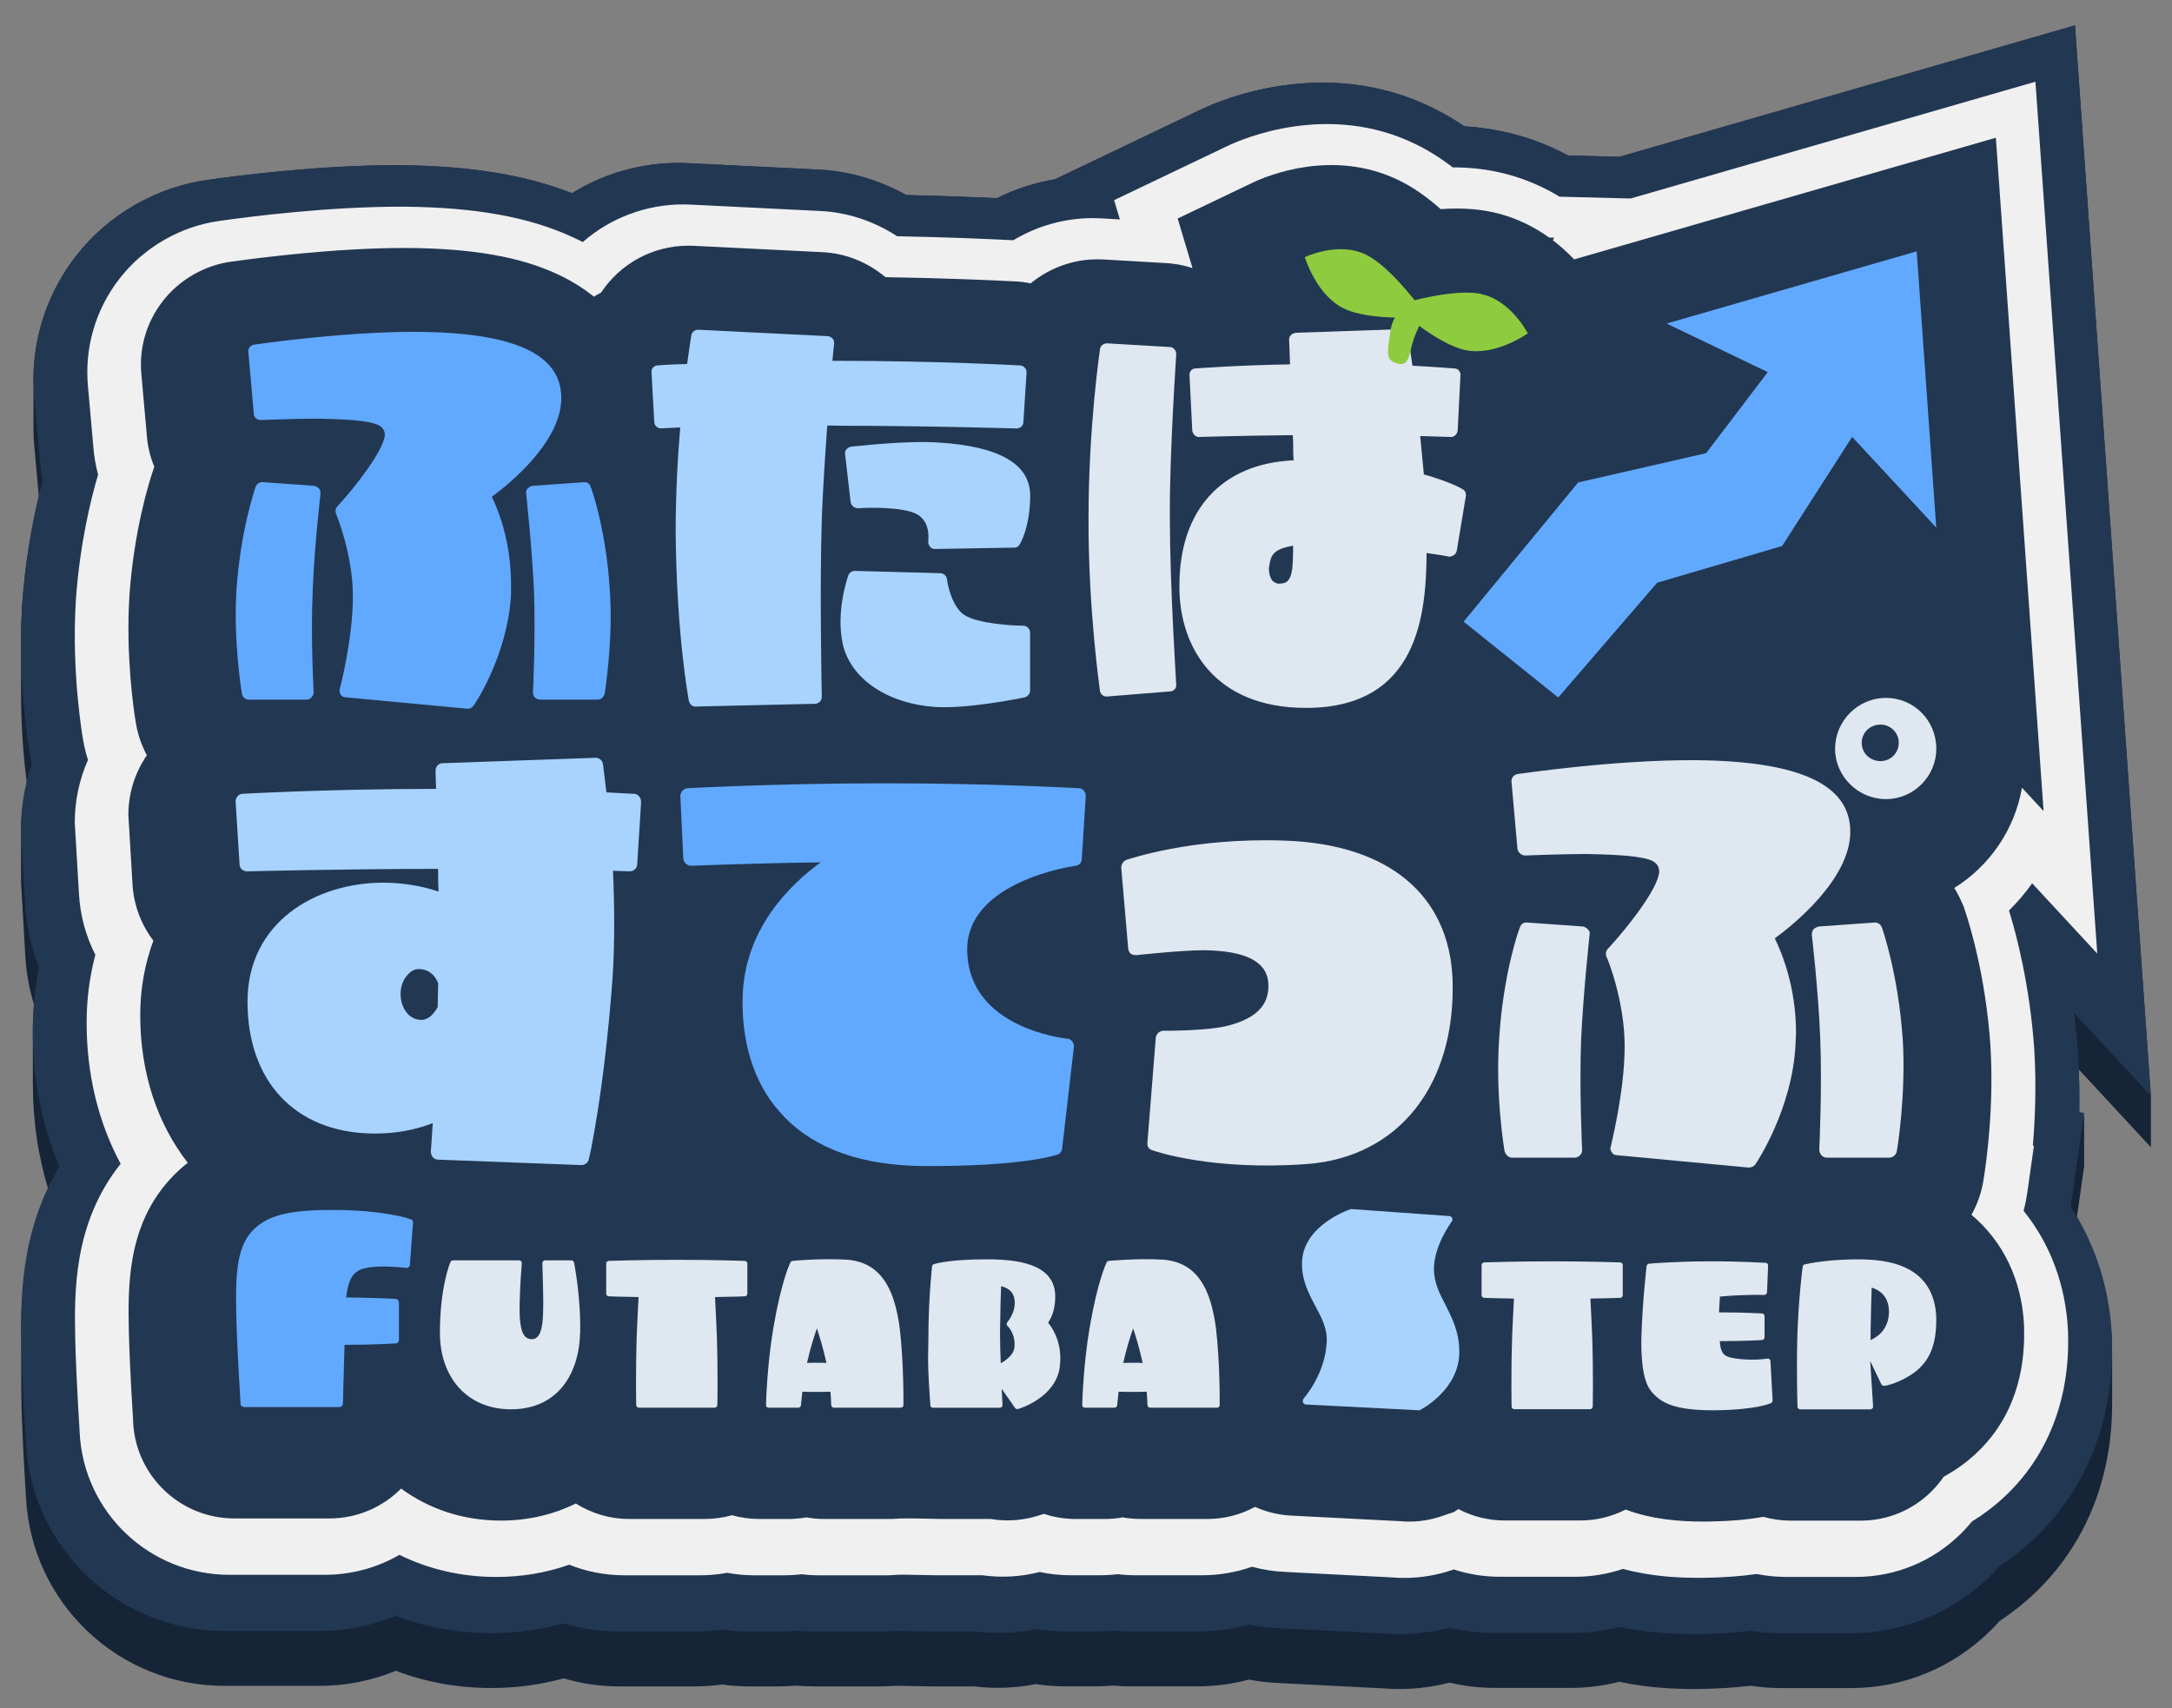 <?xml version="1.0" encoding="UTF-8"?>
<svg id="a" data-name="レイヤー 1" xmlns="http://www.w3.org/2000/svg" width="445" height="350" viewBox="0 0 445 350">
  <rect x="0" y="0" width="445" height="350" fill="#808080" stroke="none"/>
  <defs>
    <style>
      .b {
        fill: #f0f0f0;
      }

      .c {
        fill: #162438;
      }

      .d {
        fill: #61a9ff;
      }

      .e {
        fill: #223752;
      }

      .f {
        fill: #a8d3ff;
      }

      .g {
        fill: #8ecb3f;
      }

      .h {
        fill: #dfe7f0;
      }
    </style>
  </defs>
  <path class="c" d="m440.67,224.52h0s-15.55-219.31-15.55-219.31l-93.33,26.93-10.51-.27c-4.32-2.32-8.91-3.99-13.69-4.98-2.47-.51-4.98-.84-7.58-1-2.16-1.47-4.34-2.74-6.61-3.85-21.9-10.69-43.24-1.56-47.3.38l-29.97,14.33c-4.11.68-8.1,1.98-11.85,3.86-4.18-.19-10.69-.46-18.61-.64-5.67-3.17-11.97-4.97-18.33-5.23l-26.35-1.3-1.98-.05c-7.76,0-15.31,2.17-21.82,6.21-9.56-3.77-20.88-5.61-35.27-5.74h-1c-15.42,0-31.8,2.08-38.04,2.96-10.73,1.41-20.7,7.12-27.33,15.67-5.7,7.34-8.71,16.24-8.69,25.36v9.95c0,1.31.07,2.62.2,3.94l.89,9.98c-1.33,5.53-2.79,13.26-3.41,22.34v.14c-.16,2.46-.23,4.89-.23,7.24,0,.01,0,.03,0,.04,0,.02,0,.03,0,.05,0,.02,0,.03,0,.05,0,.02,0,.03,0,.05,0,.02,0,.03,0,.05,0,.02,0,.03,0,.05,0,.02,0,.03,0,.05,0,.02,0,.03,0,.05,0,.02,0,.03,0,.05,0,.02,0,.03,0,.05,0,.02,0,.03,0,.05,0,.02,0,.03,0,.05,0,.02,0,.03,0,.05,0,.02,0,.03,0,.05,0,.02,0,.03,0,.05,0,.02,0,.03,0,.05,0,.02,0,.03,0,.05,0,.02,0,.03,0,.05,0,.02,0,.03,0,.05,0,.02,0,.03,0,.05,0,.02,0,.03,0,.05,0,.02,0,.03,0,.05,0,.02,0,.03,0,.05,0,.02,0,.03,0,.05,0,.02,0,.03,0,.05,0,.02,0,.03,0,.05,0,.02,0,.03,0,.05,0,.02,0,.03,0,.05,0,.02,0,.03,0,.05,0,.02,0,.03,0,.05,0,.02,0,.03,0,.05,0,.02,0,.03,0,.05,0,.02,0,.03,0,.05,0,.02,0,.03,0,.05,0,.02,0,.03,0,.05,0,.02,0,.03,0,.05,0,.02,0,.03,0,.05,0,.02,0,.03,0,.05,0,.02,0,.03,0,.05,0,.02,0,.03,0,.05,0,.02,0,.03,0,.05,0,.02,0,.03,0,.05,0,.02,0,.03,0,.05,0,.02,0,.03,0,.05,0,.02,0,.03,0,.05,0,.02,0,.03,0,.05,0,.02,0,.03,0,.05,0,.02,0,.03,0,.05,0,.02,0,.03,0,.05,0,.02,0,.03,0,.05,0,.02,0,.03,0,.05,0,.02,0,.03,0,.05,0,.02,0,.03,0,.05,0,.02,0,.03,0,.05,0,.02,0,.03,0,.05,0,.02,0,.03,0,.05,0,.02,0,.03,0,.05,0,.02,0,.03,0,.05,0,.02,0,.03,0,.05,0,.02,0,.03,0,.05,0,.02,0,.03,0,.05,0,.02,0,.03,0,.05,0,.02,0,.03,0,.05,0,.02,0,.03,0,.05,0,.02,0,.03,0,.05,0,.02,0,.03,0,.05,0,.02,0,.03,0,.05,0,.02,0,.03,0,.05,0,.02,0,.03,0,.05,0,.02,0,.03,0,.05,0,.02,0,.03,0,.05,0,.02,0,.03,0,.05,0,.02,0,.03,0,.05,0,.02,0,.03,0,.05,0,.02,0,.03,0,.05,0,.02,0,.03,0,.05,0,.02,0,.03,0,.05,0,.02,0,.03,0,.05,0,.02,0,.03,0,.05,0,.02,0,.03,0,.05,0,.02,0,.03,0,.05,0,.02,0,.03,0,.05,0,.02,0,.03,0,.05,0,.02,0,.03,0,.05,0,.02,0,.03,0,.05,0,.02,0,.03,0,.05,0,.02,0,.03,0,.05,0,.02,0,.03,0,.05,0,.02,0,.03,0,.05,0,.02,0,.03,0,.05,0,.02,0,.03,0,.05,0,.02,0,.03,0,.05,0,.02,0,.03,0,.05,0,.02,0,.03,0,.05,0,.02,0,.03,0,.05,0,.02,0,.03,0,.05,0,.02,0,.03,0,.05,0,.02,0,.03,0,.05,0,.02,0,.03,0,.05,0,.02,0,.03,0,.05,0,.02,0,.03,0,.05,0,.02,0,.03,0,.05,0,.02,0,.03,0,.05,0,.02,0,.03,0,.05,0,.02,0,.03,0,.05,0,.02,0,.03,0,.05,0,.02,0,.03,0,.05,0,.02,0,.03,0,.05,0,.02,0,.03,0,.05,0,.02,0,.03,0,.05,0,.02,0,.03,0,.05,0,.02,0,.03,0,.05,0,.02,0,.03,0,.05,0,.02,0,.03,0,.05,0,.02,0,.03,0,.05,0,.02,0,.03,0,.05,0,.02,0,.03,0,.05,0,.02,0,.03,0,.05,0,.02,0,.03,0,.05,0,.02,0,.03,0,.05,0,.02,0,.03,0,.05,0,.02,0,.03,0,.05,0,.02,0,.03,0,.05,0,.02,0,.03,0,.05,0,.02,0,.03,0,.05,0,.02,0,.03,0,.05,0,.02,0,.03,0,.05,0,.02,0,.03,0,.05,0,.02,0,.03,0,.05,0,.02,0,.03,0,.05,0,.02,0,.03,0,.05,0,.02,0,.03,0,.05,0,.02,0,.03,0,.05,0,.02,0,.03,0,.05,0,.02,0,.03,0,.05,0,.02,0,.03,0,.05,0,.02,0,.03,0,.05,0,.02,0,.03,0,.05,0,.02,0,.03,0,.05,0,.02,0,.03,0,.05,0,.02,0,.03,0,.05,0,.02,0,.03,0,.05,0,.02,0,.03,0,.05,0,.02,0,.03,0,.05,0,.02,0,.03,0,.05,0,.02,0,.03,0,.05,0,.02,0,.03,0,.05,0,.02,0,.03,0,.05,0,.02,0,.03,0,.05,0,.02,0,.03,0,.05,0,.02,0,.03,0,.05,0,.02,0,.03,0,.05,0,.02,0,.03,0,.05,0,.02,0,.03,0,.05,0,.02,0,.03,0,.05,0,.02,0,.03,0,.05,0,.02,0,.03,0,.05,0,.02,0,.03,0,.05,0,.02,0,.03,0,.05,0,.02,0,.03,0,.05,0,.02,0,.03,0,.05,0,.02,0,.03,0,.05,0,.02,0,.03,0,.05,0,.02,0,.03,0,.05,0,.02,0,.03,0,.05,0,.02,0,.03,0,.05,0,.02,0,.03,0,.05,0,.02,0,.03,0,.05,0,.02,0,.03,0,.05,0,.02,0,.03,0,.05,0,.02,0,.03,0,.05,0,.02,0,.03,0,.05,0,.02,0,.03,0,.05,0,.02,0,.03,0,.05,0,.02,0,.03,0,.05,0,.02,0,.03,0,.05,0,.02,0,.03,0,.05,0,.02,0,.03,0,.05,0,.02,0,.03,0,.05,0,.02,0,.03,0,.05,0,.02,0,.03,0,.05,0,.02,0,.03,0,.05,0,.02,0,.03,0,.05,0,.02,0,.03,0,.05,0,.02,0,.03,0,.05,0,.02,0,.03,0,.05,0,.02,0,.03,0,.05,0,.02,0,.03,0,.05,0,.02,0,.03,0,.05,0,.02,0,.03,0,.05,0,.02,0,.03,0,.05,0,.02,0,.03,0,.05,0,.02,0,.03,0,.05,0,.02,0,.03,0,.05,0,.02,0,.03,0,.05,0,.02,0,.03,0,.05,0,.02,0,.03,0,.05,0,.02,0,.03,0,.05,0,.02,0,.03,0,.05,0,.02,0,.03,0,.05,0,.02,0,.03,0,.05,0,.02,0,.03,0,.05,0,.02,0,.03,0,.05,0,.02,0,.03,0,.05,0,.01,0,.03,0,.04-.02,7.7.64,14.53,1.18,18.79-.78,3.22-1.18,6.54-1.18,9.92h0s0,.04,0,.05h0s0,.04,0,.05h0s0,.04,0,.05h0s0,.04,0,.05h0s0,.04,0,.05h0s0,.04,0,.05h0s0,.04,0,.05h0s0,.04,0,.05h0s0,.04,0,.05h0s0,.04,0,.05h0s0,.04,0,.05h0s0,.04,0,.05h0s0,.04,0,.05h0s0,.04,0,.05h0s0,.04,0,.05h0s0,.04,0,.05h0s0,.04,0,.05h0s0,.04,0,.05h0s0,.04,0,.05h0s0,.04,0,.05h0s0,.04,0,.05h0s0,.04,0,.05h0s0,.04,0,.05h0s0,.04,0,.05h0s0,.04,0,.05h0s0,.04,0,.05h0s0,.04,0,.05h0s0,.04,0,.05h0s0,.04,0,.05h0s0,.04,0,.05h0s0,.04,0,.05h0s0,.04,0,.05h0s0,.04,0,.05h0s0,.04,0,.05h0s0,.04,0,.05h0s0,.04,0,.05h0s0,.04,0,.05h0s0,.04,0,.05h0s0,.04,0,.05h0s0,.04,0,.05h0s0,.04,0,.05h0s0,.04,0,.05h0s0,.04,0,.05h0s0,.04,0,.05h0s0,.04,0,.05h0s0,.04,0,.05h0s0,.04,0,.05h0s0,.04,0,.05h0s0,.04,0,.05h0s0,.04,0,.05h0s0,.04,0,.05h0s0,.04,0,.05h0s0,.04,0,.05h0s0,.04,0,.05h0s0,.04,0,.05h0s0,.04,0,.05h0s0,.04,0,.05h0s0,.04,0,.05h0s0,.04,0,.05h0s0,.04,0,.05h0s0,.04,0,.05h0s0,.04,0,.05h0s0,.04,0,.05h0s0,.04,0,.05h0s0,.04,0,.05h0s0,.04,0,.05h0s0,.04,0,.05h0s0,.04,0,.05h0s0,.04,0,.05h0s0,.04,0,.05h0s0,.04,0,.05h0s0,.04,0,.05h0s0,.04,0,.05h0s0,.04,0,.05h0s0,.04,0,.05h0s0,.04,0,.05h0s0,.04,0,.05h0s0,.04,0,.05h0s0,.04,0,.05h0s0,.04,0,.05h0s0,.04,0,.05h0s0,.04,0,.05h0s0,.04,0,.05h0s0,.04,0,.05h0s0,.04,0,.05h0s0,.04,0,.05h0s0,.04,0,.05h0s0,.04,0,.05h0s0,.04,0,.05h0s0,.04,0,.05h0s0,.04,0,.05h0s0,.04,0,.05h0s0,.04,0,.05h0s0,.04,0,.05h0s0,.04,0,.05h0s0,.04,0,.05h0s0,.04,0,.05h0s0,.04,0,.05h0s0,.04,0,.05h0s0,.04,0,.05h0s0,.04,0,.05h0s0,.04,0,.05h0s0,.04,0,.05h0s0,.04,0,.05h0s0,.04,0,.05h0s0,.04,0,.05h0s0,.04,0,.05h0s0,.04,0,.05h0s0,.04,0,.05h0s0,.04,0,.05h0s0,.04,0,.05h0s0,.04,0,.05h0s0,.04,0,.05h0s0,.04,0,.05h0s0,.04,0,.05h0s0,.04,0,.05h0s0,.04,0,.05h0s0,.04,0,.05h0s0,.04,0,.05h0s0,.04,0,.05h0s0,.04,0,.05h0s0,.04,0,.05h0s0,.04,0,.05h0s0,.04,0,.05h0s0,.04,0,.05h0s0,.04,0,.05h0s0,.04,0,.05h0s0,.04,0,.05h0s0,.04,0,.05h0s0,.04,0,.05h0s0,.04,0,.05h0s0,.04,0,.05h0s0,.04,0,.05h0s0,.04,0,.05h0s0,.04,0,.05h0s0,.04,0,.05h0s0,.04,0,.05h0s0,.04,0,.05h0s0,.04,0,.05h0s0,.04,0,.05h0s0,.04,0,.05h0s0,.04,0,.05h0s0,.04,0,.05h0s0,.04,0,.05h0s0,.04,0,.05h0s0,.04,0,.05h0s0,.04,0,.05h0s0,.04,0,.05h0s0,.04,0,.05h0s0,.04,0,.05h0s0,.04,0,.05h0s0,.04,0,.05h0s0,.04,0,.05h0s0,.04,0,.05h0s0,.04,0,.05h0s0,.04,0,.05h0s0,.04,0,.05h0s0,.04,0,.05h0s0,.04,0,.05h0s0,.04,0,.05h0s0,.04,0,.05h0s0,.04,0,.05h0s0,.04,0,.05h0s0,.04,0,.05h0s0,.04,0,.05h0s0,.04,0,.05h0s0,.04,0,.05h0s0,.04,0,.05h0s0,.04,0,.05h0s0,.04,0,.05h0s0,.04,0,.05h0s0,.04,0,.05h0s0,.04,0,.05h0s0,.04,0,.05h0s0,.04,0,.05h0s0,.04,0,.05h0s0,.04,0,.05h0s0,.04,0,.05h0s0,.04,0,.05h0s0,.04,0,.05h0s0,.04,0,.05h0s0,.04,0,.05h0s0,.04,0,.05h0s0,.04,0,.05h0s0,.04,0,.05h0s0,.04,0,.05h0s0,.04,0,.05h0s0,.04,0,.05h0s0,.04,0,.05h0s0,.04,0,.05h0s0,.04,0,.05h0s0,.04,0,.05h0s0,.04,0,.05h0s0,.04,0,.05h0s0,.04,0,.05h0s0,.04,0,.05h0s0,.04,0,.05h0s0,.04,0,.05h0s0,.04,0,.05h0s0,.04,0,.05h0s0,.04,0,.05h0s0,.04,0,.05h0s0,.04,0,.05h0s0,.04,0,.05h0s0,.04,0,.05h0s0,.04,0,.05l.86,14.91c.18,3.53.79,6.97,1.83,10.29-.17,1.91-.27,3.84-.27,5.77,0,0,0,.02,0,.03,0,0,0,.02,0,.02,0,0,0,.02,0,.03,0,0,0,.02,0,.02,0,0,0,.02,0,.03,0,0,0,.02,0,.02,0,0,0,.02,0,.03,0,0,0,.02,0,.02,0,0,0,.02,0,.03,0,0,0,.02,0,.02,0,0,0,.02,0,.03,0,0,0,.02,0,.02,0,0,0,.02,0,.03,0,0,0,.02,0,.02,0,0,0,.02,0,.03,0,0,0,.02,0,.02,0,0,0,.02,0,.03,0,0,0,.02,0,.02,0,0,0,.02,0,.03,0,0,0,.02,0,.02,0,0,0,.02,0,.03,0,0,0,.02,0,.02,0,0,0,.02,0,.03,0,0,0,.02,0,.02,0,0,0,.02,0,.03,0,0,0,.02,0,.02,0,0,0,.02,0,.03,0,0,0,.02,0,.02,0,0,0,.02,0,.03,0,0,0,.02,0,.02,0,0,0,.02,0,.03,0,0,0,.02,0,.02,0,0,0,.02,0,.03,0,0,0,.02,0,.02,0,0,0,.02,0,.03,0,0,0,.02,0,.02,0,0,0,.02,0,.03,0,0,0,.02,0,.02,0,0,0,.02,0,.03,0,0,0,.02,0,.02,0,0,0,.02,0,.03,0,0,0,.02,0,.02,0,0,0,.02,0,.03,0,0,0,.02,0,.02,0,0,0,.02,0,.03,0,0,0,.02,0,.02,0,0,0,.02,0,.03,0,0,0,.02,0,.02,0,0,0,.02,0,.03,0,0,0,.02,0,.02,0,0,0,.02,0,.03,0,0,0,.02,0,.02,0,0,0,.02,0,.03,0,0,0,.02,0,.02,0,0,0,.02,0,.03,0,0,0,.02,0,.02,0,0,0,.02,0,.03,0,0,0,.02,0,.02,0,0,0,.02,0,.03,0,0,0,.02,0,.02,0,0,0,.02,0,.03,0,0,0,.02,0,.02,0,0,0,.02,0,.03,0,0,0,.02,0,.02,0,0,0,.02,0,.03,0,0,0,.02,0,.02,0,0,0,.02,0,.03,0,0,0,.02,0,.02,0,0,0,.02,0,.03,0,0,0,.02,0,.02,0,0,0,.02,0,.03,0,0,0,.02,0,.02,0,0,0,.02,0,.03,0,0,0,.02,0,.02,0,0,0,.02,0,.03,0,0,0,.02,0,.02,0,0,0,.02,0,.03,0,0,0,.02,0,.02,0,0,0,.02,0,.03,0,0,0,.02,0,.02,0,0,0,.02,0,.03,0,0,0,.02,0,.02,0,0,0,.02,0,.03,0,0,0,.02,0,.02,0,0,0,.02,0,.03,0,0,0,.02,0,.02,0,0,0,.02,0,.03,0,0,0,.02,0,.02,0,0,0,.02,0,.03,0,0,0,.02,0,.02,0,0,0,.02,0,.03,0,0,0,.02,0,.02,0,0,0,.02,0,.03,0,0,0,.02,0,.02,0,0,0,.02,0,.03,0,0,0,.02,0,.02,0,0,0,.02,0,.03,0,0,0,.02,0,.02,0,0,0,.02,0,.03,0,0,0,.02,0,.02,0,0,0,.02,0,.03,0,0,0,.02,0,.02,0,0,0,.02,0,.03,0,0,0,.02,0,.02,0,0,0,.02,0,.03,0,0,0,.02,0,.02,0,0,0,.02,0,.03,0,0,0,.02,0,.02,0,0,0,.02,0,.03,0,0,0,.02,0,.02,0,0,0,.02,0,.03,0,0,0,.02,0,.02,0,0,0,.02,0,.03,0,0,0,.02,0,.02,0,0,0,.02,0,.03,0,0,0,.02,0,.02,0,0,0,.02,0,.03,0,0,0,.02,0,.02,0,0,0,.02,0,.03,0,0,0,.02,0,.02,0,0,0,.02,0,.03,0,0,0,.02,0,.02,0,0,0,.02,0,.03,0,0,0,.02,0,.02,0,0,0,.02,0,.03,0,0,0,.02,0,.02,0,0,0,.02,0,.03,0,0,0,.02,0,.02,0,0,0,.02,0,.03,0,0,0,.02,0,.02,0,0,0,.02,0,.03,0,0,0,.02,0,.02,0,0,0,.02,0,.03,0,0,0,.02,0,.02,0,0,0,.02,0,.03,0,0,0,.02,0,.02,0,0,0,.02,0,.03,0,0,0,.02,0,.02,0,0,0,.02,0,.03,0,0,0,.02,0,.02,0,0,0,.02,0,.03,0,0,0,.02,0,.02,0,0,0,.02,0,.03,0,0,0,.02,0,.02,0,0,0,.02,0,.03,0,0,0,.02,0,.02,0,0,0,.02,0,.03,0,0,0,.02,0,.02,0,0,0,.02,0,.03,0,0,0,.02,0,.02,0,0,0,.02,0,.03,0,0,0,.02,0,.02,0,0,0,.02,0,.03,0,0,0,.02,0,.02,0,0,0,.02,0,.03,0,0,0,.02,0,.02,0,0,0,.02,0,.03,0,0,0,.02,0,.02,0,0,0,.02,0,.03,0,0,0,.02,0,.02,0,0,0,.02,0,.03,0,0,0,.02,0,.02,0,0,0,.02,0,.03,0,0,0,.02,0,.02,0,0,0,.02,0,.03,0,0,0,.02,0,.02,0,0,0,.02,0,.03,0,0,0,.02,0,.02,0,0,0,.02,0,.03,0,0,0,.02,0,.02,0,0,0,.02,0,.03,0,0,0,.02,0,.02,0,0,0,.02,0,.03,0,0,0,.02,0,.02,0,0,0,.02,0,.03,0,0,0,.02,0,.02,0,0,0,.02,0,.03,0,0,0,.02,0,.02,0,0,0,.02,0,.03,0,0,0,.02,0,.02,0,0,0,.02,0,.03,0,0,0,.02,0,.02,0,0,0,.02,0,.03,0,0,0,.02,0,.02,0,0,0,.02,0,.03,0,0,0,.02,0,.02,0,0,0,.02,0,.03,0,0,0,.02,0,.02,0,0,0,.02,0,.03,0,0,0,.02,0,.02,0,0,0,.02,0,.03,0,0,0,.02,0,.02,0,0,0,.02,0,.03,0,0,0,.02,0,.02,0,0,0,.02,0,.03,0,0,0,.02,0,.02,0,0,0,.02,0,.03,0,0,0,.02,0,.02,0,0,0,.02,0,.03,0,0,0,.02,0,.02,0,0,0,.02,0,.03,0,0,0,.02,0,.02,0,0,0,.02,0,.03,0,0,0,.02,0,.02,0,0,0,.02,0,.03,0,0,0,.02,0,.02,0,0,0,.02,0,.03,0,0,0,.02,0,.02,0,0,0,.02,0,.03,0,0,0,.02,0,.02,0,0,0,.02,0,.03,0,0,0,.02,0,.02,0,0,0,.02,0,.03,0,0,0,.02,0,.02,0,0,0,.02,0,.03,0,0,0,.02,0,.02,0,0,0,.02,0,.03,0,0,0,.02,0,.02,0,0,0,.02,0,.03,0,0,0,.02,0,.02,0,0,0,.02,0,.03,0,0,0,.02,0,.02,0,0,0,.02,0,.03,0,0,0,.02,0,.02,0,0,0,.02,0,.03,0,0,0,.02,0,.02,0,0,0,.02,0,.03,0,0,0,.02,0,.02,0,0,0,.02,0,.03,0,0,0,.02,0,.02,0,0,0,.02,0,.03,0,0,0,.02,0,.02,0,0,0,.02,0,.03,0,0,0,.02,0,.02,0,0,0,.02,0,.03,0,0,0,.02,0,.02,0,0,0,.02,0,.03,0,0,0,.02,0,.02,0,0,0,.02,0,.03,0,0,0,.02,0,.02,0,0,0,.02,0,.03,0,0,0,.02,0,.02,0,0,0,.02,0,.03,0,0,0,.02,0,.02,0,0,0,.02,0,.03,0,0,0,.02,0,.02,0,0,0,.02,0,.03,0,0,0,.02,0,.02,0,0,0,.02,0,.03,0,0,0,.02,0,.02,0,0,0,.02,0,.03,0,0,0,.02,0,.02,0,0,0,.02,0,.03,0,0,0,.02,0,.02,0,0,0,.02,0,.03,0,0,0,.02,0,.02,0,0,0,.02,0,.03,0,0,0,.02,0,.02,0,0,0,.02,0,.03,0,0,0,.02,0,.02,0,0,0,.02,0,.03,0,0,0,.02,0,.02,0,0,0,.02,0,.03,0,0,0,.02,0,.02,0,0,0,.02,0,.03,0,0,0,.02,0,.02,0,0,0,.02,0,.03,0,0,0,.02,0,.02,0,0,0,.02,0,.03,0,0,0,.02,0,.02,0,0,0,.02,0,.03,0,0,0,.02,0,.02,0,0,0,.02,0,.03,0,0,0,.02,0,.02,0,0,0,.02,0,.03,0,0,0,.02,0,.02,0,0,0,.02,0,.03,0,0,0,.02,0,.02,0,0,0,.02,0,.03,0,0,0,.02,0,.02,0,0,0,.02,0,.03,0,0,0,.02,0,.02,0,0,0,.02,0,.03,0,0,0,.02,0,.02,0,0,0,.02,0,.03,0,0,0,.02,0,.02,0,0,0,.02,0,.03,0,0,0,.02,0,.02,0,0,0,.02,0,.03,0,0,0,.02,0,.02,0,0,0,.02,0,.03,0,0,0,.02,0,.02,0,0,0,.02,0,.03,0,0,0,.02,0,.02,0,0,0,.02,0,.03,0,0,0,.02,0,.02,0,0,0,.02,0,.03,0,0,0,.02,0,.02,0,0,0,.02,0,.03,0,0,0,.02,0,.02,0,0,0,.02,0,.03,0,0,0,.02,0,.02,0,0,0,.02,0,.03,0,0,0,.02,0,.02,0,0,0,.02,0,.03,0,0,0,.02,0,.02,0,0,0,.02,0,.03,0,0,0,.02,0,.02,0,0,0,.02,0,.03,0,0,0,.02,0,.02,0,0,0,.02,0,.03,0,0,0,.02,0,.02,0,0,0,.02,0,.03,0,0,0,.02,0,.02,0,0,0,.02,0,.03,0,0,0,.02,0,.02,0,0,0,.02,0,.03,0,0,0,.02,0,.02,0,0,0,.02,0,.03,0,0,0,.02,0,.02,0,0,0,.02,0,.03,0,0,0,.02,0,.02,0,0,0,.02,0,.03,0,0,0,.02,0,.02,0,0,0,.02,0,.03,0,0,0,.02,0,.02,0,0,0,.02,0,.03,0,0,0,.02,0,.02,0,0,0,.02,0,.03,0,0,0,.02,0,.02,0,0,0,.02,0,.03,0,0,0,.02,0,.02,0,0,0,.02,0,.03,0,0,0,.02,0,.02,0,0,0,.02,0,.03,0,0,0,.02,0,.02,0,0,0,.02,0,.03,0,0,0,.02,0,.02,0,0,0,.02,0,.03,0,0,0,.02,0,.02,0,0,0,.02,0,.03,0,0,0,.02,0,.02,0,0,0,.02,0,.03,0,0,0,.02,0,.02,0,0,0,.02,0,.03,0,0,0,.02,0,.02,0,0,0,.02,0,.03,0,0,0,.02,0,.02,0,0,0,.02,0,.03,0,0,0,.02,0,.02,0,0,0,.02,0,.03,0,0,0,.02,0,.02,0,0,0,.02,0,.03,0,0,0,.02,0,.02,0,0,0,.02,0,.03,0,0,0,.02,0,.02,0,0,0,.02,0,.03,0,0,0,.02,0,.02,0,0,0,.02,0,.03,0,0,0,.02,0,.02,0,0,0,.02,0,.03,0,0,0,.02,0,.02,0,0,0,.02,0,.03,0,0,0,.02,0,.02,0,0,0,.02,0,.03,0,0,0,.02,0,.02,0,0,0,.02,0,.03,0,0,0,.02,0,.02,0,0,0,.02,0,.03,0,0,0,.02,0,.02,0,0,0,.02,0,.03,0,0,0,.02,0,.02,0,0,0,.02,0,.03,0,0,0,.02,0,.02,0,0,0,.02,0,.03,0,0,0,.02,0,.02,0,0,0,.02,0,.03,0,0,0,.02,0,.02,0,0,0,.02,0,.03,0,0,0,.02,0,.02,0,0,0,.02,0,.03,0,0,0,.02,0,.02,0,0,0,.02,0,.03,0,0,0,.02,0,.02,0,0,0,.02,0,.03,0,0,0,.02,0,.02,0,0,0,.02,0,.03,0,0,0,.02,0,.02,0,0,0,.02,0,.03,0,0,0,.02,0,.02,0,0,0,.02,0,.03,0,0,0,.02,0,.02,0,0,0,.02,0,.03,0,0,0,.02,0,.02,0,0,0,.02,0,.03,0,0,0,.02,0,.02,0,0,0,.02,0,.03,0,0,0,.02,0,.02,0,0,0,.02,0,.03,0,0,0,.02,0,.02,0,0,0,.02,0,.03,0,0,0,.02,0,.02,0,0,0,.02,0,.03,0,0,0,.02,0,.02,0,0,0,.02,0,.03,0,0,0,.02,0,.02,0,0,0,.02,0,.03,0,0,0,.02,0,.02,0,0,0,.02,0,.03,0,0,0,.02,0,.02,0,0,0,.02,0,.03,0,0,0,.02,0,.02,0,7.75,1.11,15.11,3.28,22.02-5.16,10.66-5.71,21.46-5.66,29.47,0,.02,0,.03,0,.05,0,.02,0,.03,0,.05,0,.02,0,.03,0,.05s0,.03,0,.05c0,.02,0,.03,0,.05,0,.02,0,.03,0,.05s0,.03,0,.05c0,.02,0,.03,0,.05s0,.03,0,.05c0,.02,0,.03,0,.05,0,.02,0,.03,0,.05s0,.03,0,.05c0,.02,0,.03,0,.05,0,.02,0,.03,0,.05s0,.03,0,.05c0,.02,0,.03,0,.05,0,.02,0,.03,0,.05s0,.03,0,.05c0,.02,0,.03,0,.05,0,.02,0,.03,0,.05s0,.03,0,.05c0,.02,0,.03,0,.05,0,.02,0,.03,0,.05s0,.03,0,.05c0,.02,0,.03,0,.05,0,.02,0,.03,0,.05s0,.03,0,.05c0,.02,0,.03,0,.05,0,.02,0,.03,0,.05s0,.03,0,.05c0,.02,0,.03,0,.05,0,.02,0,.03,0,.05s0,.03,0,.05c0,.02,0,.03,0,.05,0,.02,0,.03,0,.05s0,.03,0,.05c0,.02,0,.03,0,.05,0,.02,0,.03,0,.05s0,.03,0,.05c0,.02,0,.03,0,.05,0,.02,0,.03,0,.05s0,.03,0,.05c0,.02,0,.03,0,.05,0,.02,0,.03,0,.05s0,.03,0,.05c0,.02,0,.03,0,.05,0,.02,0,.03,0,.05s0,.03,0,.05c0,.02,0,.03,0,.05,0,.02,0,.03,0,.05s0,.03,0,.05c0,.02,0,.03,0,.05,0,.02,0,.03,0,.05s0,.03,0,.05c0,.02,0,.03,0,.05,0,.02,0,.03,0,.05s0,.03,0,.05c0,.02,0,.03,0,.05,0,.02,0,.03,0,.05s0,.03,0,.05c0,.02,0,.03,0,.05s0,.03,0,.05c0,.02,0,.03,0,.05,0,.02,0,.03,0,.05s0,.03,0,.05c0,.02,0,.03,0,.05,0,.02,0,.03,0,.05s0,.03,0,.05c0,.02,0,.03,0,.05,0,.02,0,.03,0,.05s0,.03,0,.05c0,.02,0,.03,0,.05,0,.02,0,.03,0,.05s0,.03,0,.05c0,.02,0,.03,0,.05,0,.02,0,.03,0,.05s0,.03,0,.05c0,.02,0,.03,0,.05,0,.02,0,.03,0,.05s0,.03,0,.05c0,.02,0,.03,0,.05,0,.02,0,.03,0,.05s0,.03,0,.05c0,.02,0,.03,0,.05,0,.02,0,.03,0,.05s0,.03,0,.05c0,.02,0,.03,0,.05,0,.02,0,.03,0,.05s0,.03,0,.05c0,.02,0,.03,0,.05,0,.02,0,.03,0,.05s0,.03,0,.05c0,.02,0,.03,0,.05,0,.02,0,.03,0,.05s0,.03,0,.05c0,.02,0,.03,0,.05,0,.02,0,.03,0,.05s0,.03,0,.05c0,.02,0,.03,0,.05,0,.02,0,.03,0,.05s0,.03,0,.05c0,.02,0,.03,0,.05,0,.02,0,.03,0,.05s0,.03,0,.05c0,.02,0,.03,0,.05,0,.02,0,.03,0,.05s0,.03,0,.05c0,.02,0,.03,0,.05,0,.02,0,.03,0,.05s0,.03,0,.05c0,.02,0,.03,0,.05s0,.03,0,.05c0,.02,0,.03,0,.05,0,.02,0,.03,0,.05s0,.03,0,.05c0,.02,0,.03,0,.05,0,.02,0,.03,0,.05s0,.03,0,.05c0,.02,0,.03,0,.05,0,.02,0,.03,0,.05s0,.03,0,.05c0,.02,0,.03,0,.05,0,.02,0,.03,0,.05s0,.03,0,.05c0,.02,0,.03,0,.05,0,.02,0,.03,0,.05s0,.03,0,.05c0,.02,0,.03,0,.05,0,.02,0,.03,0,.05s0,.03,0,.05c0,.02,0,.03,0,.05,0,.02,0,.03,0,.05s0,.03,0,.05c0,.02,0,.03,0,.05,0,.02,0,.03,0,.05s0,.03,0,.05c0,.02,0,.03,0,.05,0,.02,0,.03,0,.05s0,.03,0,.05c0,.02,0,.03,0,.05,0,.02,0,.03,0,.05s0,.03,0,.05c0,.02,0,.03,0,.05,0,.02,0,.03,0,.05s0,.03,0,.05c0,.02,0,.03,0,.05,0,.02,0,.03,0,.05s0,.03,0,.05c0,.02,0,.03,0,.05,0,.02,0,.03,0,.05s0,.03,0,.05c0,.02,0,.03,0,.05,0,.02,0,.03,0,.05s0,.03,0,.05c0,.02,0,.03,0,.05,0,.02,0,.03,0,.05s0,.03,0,.05c0,.02,0,.03,0,.05,0,.02,0,.03,0,.05s0,.03,0,.05c0,.02,0,.03,0,.05,0,.02,0,.03,0,.05s0,.03,0,.05c0,.02,0,.03,0,.05s0,.03,0,.05c0,.02,0,.03,0,.05,0,.02,0,.03,0,.05s0,.03,0,.05c0,.02,0,.03,0,.05,0,.02,0,.03,0,.05s0,.03,0,.05c0,.02,0,.03,0,.05,0,.02,0,.03,0,.05s0,.03,0,.05c0,.02,0,.03,0,.05,0,.02,0,.03,0,.05s0,.03,0,.05c0,.02,0,.03,0,.05,0,.02,0,.03,0,.05s0,.03,0,.05c0,.02,0,.03,0,.05,0,.02,0,.03,0,.05s0,.03,0,.05c0,.02,0,.03,0,.05,0,.02,0,.03,0,.05s0,.03,0,.05c0,.02,0,.03,0,.05,0,.02,0,.03,0,.05s0,.03,0,.05c0,.02,0,.03,0,.05,0,.02,0,.03,0,.05s0,.03,0,.05c0,.02,0,.03,0,.05,0,.02,0,.03,0,.05s0,.03,0,.05c0,.02,0,.03,0,.05,0,.02,0,.03,0,.05s0,.03,0,.05c0,.02,0,.03,0,.05,0,.02,0,.03,0,.05s0,.03,0,.05c0,.02,0,.03,0,.05,0,.02,0,.03,0,.05s0,.03,0,.05c0,.02,0,.03,0,.05,0,1.31.03,2.54.05,3.69v.26c.09,3.46.32,9.57.92,19.04v.11c1.13,21.63,18.98,38.57,40.69,38.57h19.5c5.37,0,10.66-1.06,15.57-3.09,6.17,2.34,12.74,3.53,19.58,3.53,5.09,0,10.06-.67,14.81-1.98,3.71,1.1,7.54,1.65,11.43,1.65h15.52c1.85,0,3.72-.13,5.56-.38,1.84.26,3.69.38,5.52.38h6.05c1.21,0,2.44-.06,3.66-.16,1.21.11,2.43.16,3.64.16h13.71c.95,0,1.82-.05,2.53-.1h.19c.74-.04,3.31.02,4.29.04,1.17.03,2.25.05,3.07.06,1.91,0,6.67,0,8.97,0,4.22.51,8.45.35,12.62-.47,2.01.31,4.05.46,6.07.46h6.05c1.21,0,2.44-.06,3.66-.16,1.21.11,2.43.16,3.64.16h13.71c3.57,0,7.1-.47,10.54-1.39,1.97.38,3.96.62,5.92.7l21.69,1.11c1.07.09,2.15.13,3.21.13,3.48,0,6.92-.45,10.25-1.32,3.05.72,6.16,1.09,9.29,1.09h15.52c3.36,0,6.71-.42,9.98-1.26,6.08,1.31,11.53,1.48,15.33,1.48h1.02c3.83-.06,7.31-.27,10.58-.67,2.05.32,4.12.48,6.18.48h14.38c10.73,0,20.86-4.17,28.59-11.8l.15-.15c.58-.58,1.14-1.18,1.68-1.79.25-.16.5-.33.75-.5,14.39-9.85,22.31-25.47,22.31-44v-.03s0-.01,0-.02v-.03s0-.01,0-.02v-.03s0-.01,0-.02v-.03s0-.01,0-.02v-.03s0-.01,0-.02v-.03s0-.01,0-.02v-.03s0-.01,0-.02v-.03s0-.01,0-.02v-.03s0-.01,0-.02v-.03s0-.01,0-.02v-.03s0-.01,0-.02v-.03s0-.01,0-.02v-.03s0-.01,0-.02v-.03s0-.01,0-.02v-.03s0-.01,0-.02v-.03s0-.01,0-.02v-.03s0-.01,0-.02v-.03s0-.01,0-.02v-.03s0-.01,0-.02v-.03s0-.01,0-.02v-.03s0-.01,0-.02v-.03s0-.01,0-.02v-.03s0-.01,0-.02v-.03s0-.01,0-.02v-.03s0-.01,0-.02v-.03s0-.01,0-.02v-.03s0-.01,0-.02v-.03s0-.01,0-.02v-.03s0-.01,0-.02v-.03s0-.01,0-.02v-.03s0-.01,0-.02v-.03s0-.01,0-.02v-.03s0-.01,0-.02v-.03s0-.01,0-.02v-.03s0-.01,0-.02v-.03s0-.01,0-.02v-.03s0-.01,0-.02v-.03s0-.01,0-.02v-.03s0-.01,0-.02v-.03s0-.01,0-.02v-.03s0-.01,0-.02v-.03s0-.01,0-.02v-.03s0-.01,0-.02v-.03s0-.01,0-.02v-.03s0-.01,0-.02v-.03s0-.01,0-.02v-.03s0-.01,0-.02v-.03s0-.01,0-.02v-.03s0-.01,0-.02v-.03s0-.01,0-.02v-.03s0-.01,0-.02v-.03s0-.01,0-.02v-.03s0-.01,0-.02v-.03s0-.01,0-.02v-.03s0-.01,0-.02v-.03s0-.01,0-.02v-.03s0-.01,0-.02v-.03s0-.01,0-.02v-.03s0-.01,0-.02v-.03s0-.01,0-.02v-.03s0-.01,0-.02v-.03s0-.01,0-.02v-.03s0-.01,0-.02v-.03s0-.01,0-.02v-.03s0-.01,0-.02v-.03s0-.01,0-.02v-.03s0-.01,0-.02v-.03s0-.01,0-.02v-.03s0-.01,0-.02v-.03s0-.01,0-.02v-.03s0-.01,0-.02v-.03s0-.01,0-.02v-.03s0-.01,0-.02v-.03s0-.01,0-.02v-.03s0-.01,0-.02v-.03s0-.01,0-.02v-.03s0-.01,0-.02v-.03s0-.01,0-.02v-.03s0-.01,0-.02v-.03s0-.01,0-.02v-.03s0-.01,0-.02v-.03s0-.01,0-.02v-.03s0-.01,0-.02v-.03s0-.01,0-.02v-.03s0-.01,0-.02v-.03s0-.01,0-.02v-.03s0-.01,0-.02v-.03s0-.01,0-.02v-.03s0-.01,0-.02v-.03s0-.01,0-.02v-.03s0-.01,0-.02v-.03s0-.01,0-.02v-.03s0-.01,0-.02v-.03s0-.01,0-.02v-.03s0-.01,0-.02v-.03s0-.01,0-.02v-.03s0-.01,0-.02v-.03s0-.01,0-.02v-.03s0-.01,0-.02v-.03s0-.01,0-.02v-.03s0-.01,0-.02v-.03s0-.01,0-.02v-.03s0-.01,0-.02v-.03s0-.01,0-.02v-.03s0-.01,0-.02v-.03s0-.01,0-.02v-.03s0-.01,0-.02v-.03s0-.01,0-.02v-.03s0-.01,0-.02v-.03s0-.01,0-.02v-.03s0-.01,0-.02v-.03s0-.01,0-.02v-.03s0-.01,0-.02v-.03s0-.01,0-.02v-.03s0-.01,0-.02v-.03s0-.01,0-.02v-.03s0-.01,0-.02v-.03s0-.01,0-.02v-.03s0-.01,0-.02v-.03s0-.01,0-.02v-.03s0-.01,0-.02v-.03s0-.01,0-.02v-.03s0-.01,0-.02v-.03s0-.01,0-.02v-.03s0-.01,0-.02v-.03s0-.01,0-.02v-.03s0-.01,0-.02v-.03s0-.01,0-.02v-.03s0-.01,0-.02v-.03s0-.01,0-.02v-.03s0-.01,0-.02v-.03s0-.01,0-.02v-.03s0-.01,0-.02v-.03s0-.01,0-.02v-.03s0-.01,0-.02v-.03s0-.01,0-.02v-.03s0-.01,0-.02v-.03s0-.01,0-.02v-.03s0-.01,0-.02v-.03s0-.01,0-.02v-.03s0-.01,0-.02v-.03s0-.01,0-.02v-.03s0-.01,0-.02v-.03s0-.01,0-.02v-.03s0-.01,0-.02v-.03s0-.01,0-.02v-.03s0-.01,0-.02v-.03s0-.01,0-.02v-.03s0-.01,0-.02v-.03s0-.01,0-.02v-.03s0-.01,0-.02v-.03s0-.01,0-.02v-.03s0-.01,0-.02v-.03s0-.01,0-.02v-.03s0-.01,0-.02v-.03s0-.01,0-.02v-.03s0-.01,0-.02v-.03s0-.01,0-.02v-.03s0-.01,0-.02v-.03s0-.01,0-.02v-.03s0-.01,0-.02v-.03s0-.01,0-.02v-.03s0-.01,0-.02v-.03s0-.01,0-.02v-.03s0-.01,0-.02v-.03s0-.01,0-.02v-.03s0-.01,0-.02v-.03s0-.01,0-.02v-.03s0-.01,0-.02v-.03s0-.01,0-.02v-.03s0-.01,0-.02v-.03s0-.01,0-.02v-.03s0-.01,0-.02v-.03s0-.01,0-.02v-.03s0-.01,0-.02v-.03s0-.01,0-.02v-.03s0-.01,0-.02v-.03s0-.01,0-.02v-.03s0-.01,0-.02v-.03s0-.01,0-.02v-.03s0-.01,0-.02v-.03s0-.01,0-.02v-.03s0-.01,0-.02v-.03s0-.01,0-.02v-.03s0-.01,0-.02v-.03s0-.01,0-.02v-.03s0-.01,0-.02v-.03s0-.01,0-.02v-.03s0-.01,0-.02v-.03s0-.01,0-.02v-.03s0-.01,0-.02v-.03s0-.01,0-.02v-.03s0-.01,0-.02v-.03s0-.01,0-.02v-.03s0-.01,0-.02v-.03s0-.01,0-.02v-.03s0-.01,0-.02v-.03s0-.01,0-.02v-.03s0-.01,0-.02v-.03s0-.01,0-.02v-.03s0-.01,0-.02v-.03s0-.01,0-.02v-.03s0-.01,0-.02v-.03s0-.01,0-.02v-.03s0-.01,0-.02v-.03s0-.01,0-.02l-.03-2-.02-.71c-.44-8.91-2.95-17.25-7.27-24.5l1.59-11.13h0s0-.05,0-.05h0s0-.05,0-.05h0s0-.05,0-.05h0s0-.05,0-.05h0s0-.05,0-.05h0s0-.05,0-.05h0s0-.05,0-.05h0s0-.05,0-.05h0s0-.05,0-.05h0s0-.05,0-.05h0s0-.05,0-.05h0s0-.05,0-.05h0s0-.05,0-.05h0s0-.05,0-.05h0s0-.05,0-.05h0s0-.05,0-.05h0s0-.05,0-.05h0s0-.05,0-.05h0s0-.05,0-.05h0s0-.05,0-.05h0s0-.05,0-.05h0s0-.05,0-.05h0s0-.05,0-.05h0s0-.05,0-.05h0s0-.05,0-.05h0s0-.05,0-.05h0s0-.05,0-.05h0s0-.05,0-.05h0s0-.05,0-.05h0s0-.05,0-.05h0s0-.05,0-.05h0s0-.05,0-.05h0s0-.05,0-.05h0s0-.05,0-.05h0s0-.05,0-.05h0s0-.05,0-.05h0s0-.05,0-.05h0s0-.05,0-.05h0s0-.05,0-.05h0s0-.05,0-.05h0s0-.05,0-.05h0s0-.05,0-.05h0s0-.05,0-.05h0s0-.05,0-.05h0s0-.05,0-.05h0s0-.05,0-.05h0s0-.05,0-.05h0s0-.05,0-.05h0s0-.05,0-.05h0s0-.05,0-.05h0s0-.05,0-.05h0s0-.05,0-.05h0s0-.05,0-.05h0s0-.05,0-.05h0s0-.05,0-.05h0s0-.05,0-.05h0s0-.05,0-.05h0s0-.05,0-.05h0s0-.05,0-.05h0s0-.05,0-.05h0s0-.05,0-.05h0s0-.05,0-.05h0s0-.05,0-.05h0s0-.05,0-.05h0s0-.05,0-.05h0s0-.05,0-.05h0s0-.05,0-.05h0s0-.05,0-.05h0s0-.05,0-.05h0s0-.05,0-.05h0s0-.05,0-.05h0s0-.05,0-.05h0s0-.05,0-.05h0s0-.05,0-.05h0s0-.05,0-.05h0s0-.05,0-.05h0s0-.05,0-.05h0s0-.05,0-.05h0s0-.05,0-.05h0s0-.05,0-.05h0s0-.05,0-.05h0s0-.05,0-.05h0s0-.05,0-.05h0s0-.05,0-.05h0s0-.05,0-.05h0s0-.05,0-.05h0s0-.05,0-.05h0s0-.05,0-.05h0s0-.05,0-.05h0s0-.05,0-.05h0s0-.05,0-.05h0s0-.05,0-.05h0s0-.05,0-.05h0s0-.05,0-.05h0s0-.05,0-.05h0s0-.05,0-.05h0s0-.05,0-.05h0s0-.05,0-.05h0s0-.05,0-.05h0s0-.05,0-.05h0s0-.05,0-.05h0s0-.05,0-.05h0s0-.05,0-.05h0s0-.05,0-.05h0s0-.05,0-.05h0s0-.05,0-.05h0s0-.05,0-.05h0s0-.05,0-.05h0s0-.05,0-.05h0s0-.05,0-.05h0s0-.05,0-.05h0s0-.05,0-.05h0s0-.05,0-.05h0s0-.05,0-.05h0s0-.05,0-.05h0s0-.05,0-.05h0s0-.05,0-.05h0s0-.05,0-.05h0s0-.05,0-.05h0s0-.05,0-.05h0s0-.05,0-.05h0s0-.05,0-.05h0s0-.05,0-.05h0s0-.05,0-.05h0s0-.05,0-.05h0s0-.05,0-.05h0s0-.05,0-.05h0s0-.05,0-.05h0s0-.05,0-.05h0s0-.05,0-.05h0s0-.05,0-.05h0s0-.05,0-.05h0s0-.05,0-.05h0s0-.05,0-.05h0s0-.05,0-.05h0s0-.05,0-.05h0s0-.05,0-.05h0s0-.05,0-.05h0s0-.05,0-.05h0s0-.05,0-.05h0s0-.05,0-.05h0s0-.05,0-.05h0s0-.05,0-.05h0s0-.05,0-.05h0s0-.05,0-.05h0s0-.05,0-.05h0s0-.05,0-.05h0s0-.05,0-.05h0s0-.05,0-.05h0s0-.05,0-.05h0s0-.05,0-.05h0s0-.05,0-.05h0s0-.05,0-.05h0s0-.05,0-.05h0s0-.05,0-.05h0s0-.05,0-.05h0s0-.05,0-.05h0s0-.05,0-.05h0s0-.05,0-.05h0s0-.05,0-.05h0s0-.05,0-.05h0s0-.05,0-.05h0s0-.05,0-.05h0s0-.05,0-.05h0s0-.05,0-.05h0s0-.05,0-.05h0s0-.05,0-.05h0s0-.05,0-.05h0s0-.05,0-.05h0s0-.05,0-.05h0s0-.05,0-.05h0s0-.05,0-.05h0s0-.05,0-.05h0s0-.05,0-.05h0s0-.05,0-.05h0s0-.05,0-.05h0s0-.05,0-.05h0s0-.05,0-.05h0s0-.05,0-.05h0s0-.05,0-.05h0s0-.05,0-.05h0s0-.05,0-.05h0s0-.05,0-.05h0s0-.05,0-.05h0s0-.05,0-.05h0s0-.05,0-.05h0s0-.05,0-.05h0s0-.05,0-.05h0s0-.05,0-.05h0s0-.05,0-.05h0s0-.05,0-.05h0s0-.05,0-.05h0s0-.05,0-.05h0s0-.05,0-.05h0s0-.05,0-.05h0s0-.05,0-.05h0s0-.05,0-.05h0s0-.05,0-.05h0s0-.05,0-.05h0s0-.05,0-.05h0s0-.05,0-.05h0s0-.05,0-.05h0s0-.05,0-.05h0s0-.05,0-.05h0s0-.05,0-.05h0s0-.05,0-.05l-.98-.16s0-.02,0-.03c0-.02,0-.03,0-.05s0-.03,0-.05,0-.03,0-.05,0-.03,0-.05,0-.03,0-.05,0-.03,0-.05,0-.03,0-.05,0-.03,0-.05,0-.03,0-.05,0-.03,0-.05,0-.03,0-.05,0-.03,0-.05,0-.03,0-.05,0-.03,0-.05,0-.03,0-.05,0-.03,0-.05,0-.03,0-.05,0-.03,0-.05,0-.03,0-.05,0-.03,0-.05,0-.03,0-.05,0-.03,0-.05,0-.03,0-.05,0-.03,0-.05,0-.03,0-.05,0-.03,0-.05,0-.03,0-.05,0-.03,0-.05,0-.03,0-.05,0-.03,0-.05,0-.03,0-.05,0-.03,0-.05,0-.03,0-.05,0-.03,0-.05,0-.03,0-.05,0-.03,0-.05,0-.03,0-.05,0-.03,0-.05,0-.03,0-.05,0-.03,0-.05,0-.03,0-.05,0-.03,0-.05,0-.03,0-.05,0-.03,0-.05,0-.03,0-.05,0-.03,0-.05,0-.03,0-.05,0-.03,0-.05,0-.03,0-.05,0-.03,0-.05,0-.03,0-.05,0-.03,0-.05,0-.03,0-.05,0-.03,0-.05,0-.03,0-.05,0-.03,0-.05,0-.03,0-.05,0-.03,0-.05,0-.03,0-.05,0-.03,0-.05,0-.03,0-.05c0-2.13-.03-4.23-.12-6.3l14.78,15.95v-.05s0,0,0,0v-.05s0,0,0,0v-.05s0,0,0,0v-.05s0,0,0,0v-.05s0,0,0,0v-.05s0,0,0,0v-.05s0,0,0,0v-.05s0,0,0,0v-.05s0,0,0,0v-.05s0,0,0,0v-.05s0,0,0,0v-.05s0,0,0,0v-.05s0,0,0,0v-.05s0,0,0,0v-.05s0,0,0,0v-.05s0,0,0,0v-.05s0,0,0,0v-.05s0,0,0,0v-.05s0,0,0,0v-.05s0,0,0,0v-.05s0,0,0,0v-.05s0,0,0,0v-.05s0,0,0,0v-.05s0,0,0,0v-.05s0,0,0,0v-.05s0,0,0,0v-.05s0,0,0,0v-.05s0,0,0,0v-.05s0,0,0,0v-.05s0,0,0,0v-.05s0,0,0,0v-.05s0,0,0,0v-.05s0,0,0,0v-.05s0,0,0,0v-.05s0,0,0,0v-.05s0,0,0,0v-.05s0,0,0,0v-.05s0,0,0,0v-.05s0,0,0,0v-.05s0,0,0,0v-.05s0,0,0,0v-.05s0,0,0,0v-.05s0,0,0,0v-.05s0,0,0,0v-.05s0,0,0,0v-.05s0,0,0,0v-.05s0,0,0,0v-.05s0,0,0,0v-.05s0,0,0,0v-.05s0,0,0,0v-.05s0,0,0,0v-.05s0,0,0,0v-.05s0,0,0,0v-.05s0,0,0,0v-.05s0,0,0,0v-.05s0,0,0,0v-.05s0,0,0,0v-.05s0,0,0,0v-.05s0,0,0,0v-.05s0,0,0,0v-.05s0,0,0,0v-.05s0,0,0,0v-.05s0,0,0,0v-.05s0,0,0,0v-.05s0,0,0,0v-.05s0,0,0,0v-.05s0,0,0,0v-.05s0,0,0,0v-.05s0,0,0,0v-.05s0,0,0,0v-.05s0,0,0,0v-.05s0,0,0,0v-.05s0,0,0,0v-.05s0,0,0,0v-.05s0,0,0,0v-.05s0,0,0,0v-.05s0,0,0,0v-.05s0,0,0,0v-.05s0,0,0,0v-.05s0,0,0,0v-.05s0,0,0,0v-.05s0,0,0,0v-.05s0,0,0,0v-.05s0,0,0,0v-.05s0,0,0,0v-.05s0,0,0,0v-.05s0,0,0,0v-.05s0,0,0,0v-.05s0,0,0,0v-.05s0,0,0,0v-.05s0,0,0,0v-.05s0,0,0,0v-.05s0,0,0,0v-.05s0,0,0,0v-.05s0,0,0,0v-.05s0,0,0,0v-.05s0,0,0,0v-.05s0,0,0,0v-.05s0,0,0,0v-.05s0,0,0,0v-.05s0,0,0,0v-.05s0,0,0,0v-.05s0,0,0,0v-.05s0,0,0,0v-.05s0,0,0,0v-.05s0,0,0,0v-.05s0,0,0,0v-.05s0,0,0,0v-.05s0,0,0,0v-.05s0,0,0,0v-.05s0,0,0,0v-.05s0,0,0,0v-.05s0,0,0,0v-.05s0,0,0,0v-.05s0,0,0,0v-.05s0,0,0,0v-.05s0,0,0,0v-.05s0,0,0,0v-.05s0,0,0,0v-.05s0,0,0,0v-.05s0,0,0,0v-.05s0,0,0,0v-.05s0,0,0,0v-.05s0,0,0,0v-.05s0,0,0,0v-.05s0,0,0,0v-.05s0,0,0,0v-.05s0,0,0,0v-.05s0,0,0,0v-.05s0,0,0,0v-.05s0,0,0,0v-.05s0,0,0,0v-.05s0,0,0,0v-.05s0,0,0,0v-.05s0,0,0,0v-.05s0,0,0,0v-.05s0,0,0,0v-.05s0,0,0,0v-.05s0,0,0,0v-.05s0,0,0,0v-.05s0,0,0,0v-.05s0,0,0,0v-.05s0,0,0,0v-.05s0,0,0,0v-.05s0,0,0,0v-.05s0,0,0,0v-.05s0,0,0,0v-.05s0,0,0,0v-.05s0,0,0,0v-.05s0,0,0,0v-.05s0,0,0,0v-.05s0,0,0,0v-.05s0,0,0,0v-.05s0,0,0,0v-.05s0,0,0,0v-.05s0,0,0,0v-.05s0,0,0,0v-.05s0,0,0,0v-.05s0,0,0,0v-.05s0,0,0,0v-.05s0,0,0,0v-.05s0,0,0,0v-.05s0,0,0,0v-.05s0,0,0,0v-.05s0,0,0,0v-.05s0,0,0,0v-.05s0,0,0,0v-.05s0,0,0,0v-.05s0,0,0,0v-.05s0,0,0,0v-.05s0,0,0,0v-.05s0,0,0,0v-.05s0,0,0,0v-.05s0,0,0,0v-.05s0,0,0,0v-.05s0,0,0,0v-.05s0,0,0,0v-.05s0,0,0,0v-.05s0,0,0,0v-.05s0,0,0,0v-.05s0,0,0,0v-.05s0,0,0,0v-.05s0,0,0,0v-.05s0,0,0,0v-.05s0,0,0,0v-.05s0,0,0,0v-.05s0,0,0,0v-.05s0,0,0,0v-.05s0,0,0,0v-.05s0,0,0,0v-.05s0,0,0,0v-.05s0,0,0,0v-.05s0,0,0,0v-.05s0,0,0,0v-.05s0,0,0,0v-.05s0,0,0,0v-.05s0,0,0,0v-.05s0,0,0,0v-.05s0,0,0,0v-.05s0,0,0,0v-.05s0,0,0,0v-.05s0,0,0,0v-.05s0,0,0,0v-.05s0,0,0,0v-.05s0,0,0,0v-.05Z"/>
  <path class="e" d="m432.68,273.64c-.48-9.69-3.38-18.72-8.43-26.39.14-.88.29-1.96.46-3.23l2.29-16-1.03-.17c.1-4.02.03-7.95-.2-11.76v-.2c-.21-2.92-.5-5.72-.84-8.36l15.74,16.98-15.55-219.32-93.33,26.93-10.51-.27c-4.32-2.32-8.91-3.99-13.69-4.98-2.47-.51-4.98-.84-7.58-1-2.16-1.47-4.34-2.74-6.61-3.85-21.9-10.69-43.24-1.56-47.3.38l-29.97,14.33c-4.11.68-8.1,1.98-11.85,3.86-4.18-.19-10.69-.46-18.61-.64-5.67-3.17-11.97-4.97-18.33-5.23l-26.35-1.3-1.98-.05c-7.76,0-15.31,2.17-21.82,6.21-9.56-3.77-20.88-5.61-35.27-5.74h-1c-15.42,0-31.8,2.08-38.04,2.96-10.73,1.41-20.7,7.12-27.33,15.67-6.5,8.38-9.52,18.8-8.49,29.25l1.05,11.86c.12,1.64.34,3.28.65,4.9-1.49,5.51-3.48,14.56-4.23,25.56v.14c-.97,15.68,1.52,30.01,1.61,30.56.11.62.23,1.24.36,1.86-1.47,4.31-2.21,8.83-2.21,13.48l.86,14.91c.23,4.56,1.18,8.98,2.85,13.17-.85,4.21-1.28,8.53-1.28,12.9,0,10.02,1.83,19.4,5.45,27.97-8.24,13.63-7.96,28.09-7.78,37.15v.26c.09,3.46.32,9.57.92,19.04v.11c1.13,21.63,18.98,38.57,40.69,38.57h19.5c5.37,0,10.66-1.06,15.57-3.09,6.17,2.34,12.74,3.53,19.58,3.53,5.09,0,10.06-.67,14.81-1.98,3.71,1.1,7.54,1.65,11.43,1.65h15.52c1.85,0,3.72-.13,5.56-.38,1.84.26,3.69.38,5.52.38h6.05c1.21,0,2.44-.06,3.66-.16,1.21.11,2.43.16,3.64.16h13.71c.95,0,1.82-.05,2.53-.1h.19c.74-.04,3.31.02,4.29.04,1.17.03,2.25.05,3.07.06,1.91,0,6.67,0,8.97,0,4.22.51,8.45.35,12.62-.47,2.01.31,4.05.46,6.07.46h6.05c1.21,0,2.44-.06,3.66-.16,1.21.11,2.43.16,3.64.16h13.71c3.57,0,7.1-.47,10.54-1.39,1.97.38,3.96.62,5.92.7l21.69,1.11c1.07.09,2.15.13,3.21.13,3.48,0,6.92-.45,10.25-1.32,3.05.72,6.16,1.09,9.29,1.09h15.52c3.36,0,6.71-.42,9.98-1.26,6.08,1.31,11.53,1.48,15.33,1.48h1.02c3.83-.06,7.31-.27,10.58-.67,2.05.32,4.12.48,6.18.48h14.38c10.73,0,20.86-4.17,28.59-11.8l.15-.15c.58-.58,1.14-1.18,1.68-1.79.25-.16.5-.33.75-.5,14.39-9.85,22.31-25.47,22.31-44l-.03-2-.02-.71Z"/>
  <path class="b" d="m423.69,272.62c-.46-9.32-3.64-17.81-9.1-24.53.32-1.19.57-2.41.74-3.64l.02-.12c.13-.84.29-1.91.45-3.17l.91-6.38-.22-.04c.46-5.43.74-12.27.3-19.5v-.16c-.94-13.45-3.75-23.92-5.19-28.53,1.75-1.71,3.34-3.58,4.75-5.57l13.34,14.4-12.67-178.64-82.94,23.93-14.56-.37c-4.04-2.46-8.38-4.18-12.95-5.12-2.83-.59-5.78-.88-8.94-.89-2.5-1.92-5.02-3.5-7.61-4.76-17.77-8.67-35.27-1.18-38.6.41l-23.16,11.07,1.18,3.95-3.82-.22-1.75-.05c-5.73,0-11.37,1.59-16.26,4.53-.14,0-.27-.01-.41-.02h-.08c-4.27-.22-12.68-.59-23.33-.8-4.76-3.13-10.32-4.95-15.94-5.18l-26.35-1.3-1.48-.04c-7.69,0-14.98,2.79-20.63,7.72-.66-.35-1.34-.68-2.02-.99-8.93-4.13-19.87-6.12-34.47-6.26h-.97c-14.77,0-30.61,2.01-36.73,2.88-8.14,1.07-15.7,5.4-20.73,11.88-4.93,6.35-7.21,14.25-6.43,22.23l1.06,11.95c.14,2.02.48,4.01,1,5.95-1.44,4.85-3.76,14.15-4.57,25.92v.14c-.9,14.52,1.4,27.76,1.49,28.26.24,1.4.57,2.78,1.01,4.13-1.78,4.02-2.71,8.39-2.71,12.89l.85,14.37c.22,4.46,1.37,8.76,3.37,12.68-1.19,4.49-1.79,9.15-1.79,13.92,0,10.57,2.39,20.4,6.97,28.9-9.76,12.23-9.49,26.48-9.3,36.04v.2c.09,3.37.32,9.34.9,18.68v.16c.83,16.34,14.3,29.13,30.7,29.13h19.5c5.46,0,10.7-1.42,15.31-4.09,6.06,2.98,12.79,4.53,19.83,4.53,5.23,0,10.24-.84,14.96-2.51,3.58,1.43,7.4,2.17,11.28,2.17h15.52c1.87,0,3.73-.17,5.56-.51,1.83.34,3.68.51,5.52.51h6.05c1.22,0,2.45-.07,3.66-.22,1.21.15,2.43.22,3.64.22h13.71c.63,0,1.24-.03,1.86-.08.15-.01.31-.02.46-.03,1.03-.04,3.28.01,4.92.05,1.11.03,2.13.05,2.89.05h0c2.1.01,7.67,0,9.55,0,3.95.55,7.91.32,11.77-.66,2.08.44,4.18.66,6.29.66h6.05c1.22,0,2.45-.07,3.66-.22,1.21.15,2.43.22,3.64.22h13.71c3.46,0,6.91-.6,10.16-1.74,2.21.61,4.49.96,6.8,1.06l21.85,1.12c.85.07,1.7.11,2.55.11,3.38,0,6.74-.57,9.92-1.67l.2-.07c3.04.99,6.23,1.5,9.42,1.5h15.52c3.29,0,6.59-.55,9.73-1.61,5.97,1.61,11.57,1.83,15.53,1.83h.93c4.02-.06,7.62-.31,10.94-.79,1.98.4,3.97.6,5.95.6h14.38c8.08,0,15.71-3.14,21.51-8.86l.15-.15c.75-.75,1.45-1.53,2.12-2.35.59-.37,1.18-.74,1.75-1.13,11.58-7.93,17.96-20.62,17.96-35.74l-.03-1.87v-.35Z"/>
  <path class="e" d="m192.75,311.22c2.53.01,10.12,0,10.12,0,.04,0,.08,0,.12,0,2.83.48,5.77.37,8.67-.38.73-.19,1.46-.41,2.2-.67,2.07.68,4.24,1.05,6.44,1.05h6.05c1.25,0,2.47-.11,3.66-.33,1.18.21,2.4.33,3.64.33h13.71c3.54,0,6.87-.9,9.77-2.48,2.37,1.06,4.95,1.7,7.65,1.8l22.08,1.13c.59.05,1.21.09,1.86.09,2.04,0,4.31-.31,6.73-1.14l2.43-.82.91-.61c2.85,1.49,6.07,2.34,9.47,2.34h15.52c3.32,0,6.48-.81,9.28-2.24,5.36,2.02,10.97,2.46,15.97,2.46.27,0,.54,0,.8,0,4.37-.06,8.15-.38,11.45-.97,1.77.5,3.64.78,5.57.78h14.38c5.43,0,10.57-2.11,14.45-5.95l.12-.12c.9-.9,1.71-1.88,2.41-2.91.99-.55,1.96-1.14,2.89-1.77,6.21-4.25,13.61-12.47,13.61-27.49l-.02-1.73c-.47-9.47-4.36-17.3-10.78-22.69,1.26-2.24,2.13-4.74,2.51-7.4h0c.56-3.5,2.14-14.85,1.38-27.13v-.15c-1-14.35-4.26-24.83-5.26-27.79l-.24-.71-.32-.74c-.46-1.07-.99-2.08-1.59-3.04,7.19-4.48,12.36-11.89,13.87-20.54l4.43,4.78-9.78-137.96-86.4,24.93c-1.26-1.33-2.72-2.67-4.37-3.93l.31-.52-1.06-.03c-3.23-2.31-7.16-4.28-11.87-5.26-3.09-.64-6.53-.83-10.36-.56-2.87-2.56-5.7-4.51-8.54-5.9-13.65-6.66-27.3-.8-29.9.44l-15.44,7.38,3.04,10.16c-1.82-.6-3.74-.96-5.71-1.04l-12.58-.73-1.17-.03c-5.17,0-9.95,1.85-13.69,4.93-1.12-.23-2.26-.38-3.41-.42h-.16c-4.28-.22-14.01-.66-26.2-.85-3.66-3.11-8.29-4.94-13.05-5.13l-26.35-1.3-.99-.02c-7.38,0-14,3.78-17.86,9.6-.5.26-.99.54-1.48.84-2.22-1.78-4.72-3.34-7.52-4.63-7.6-3.52-17.21-5.21-30.33-5.34-.3,0-.6,0-.9,0-14.11,0-29.35,1.94-35.34,2.78h-.09c-5.56.74-10.7,3.69-14.14,8.11-3.38,4.35-4.92,9.71-4.37,15.17l1.08,12.1c.15,2.34.69,4.59,1.55,6.66l-.15.45c-.93,2.7-4.02,12.58-4.96,26.14v.14c-.71,11.44.77,22.61,1.37,25.96.39,2.29,1.17,4.45,2.22,6.43-2.46,3.56-3.79,7.81-3.79,12.28l.83,13.84c.2,4.44,1.77,8.53,4.29,11.86-1.75,4.72-2.69,9.86-2.69,15.28,0,11.88,3.54,22.27,9.74,30.23-1.35,1.06-2.64,2.25-3.87,3.63-8.61,9.65-8.37,21.94-8.2,30.9v.12c.08,3.27.3,9.1.88,18.3v.23c.54,10.94,9.63,19.69,20.72,19.69h19.5c5.74,0,10.93-2.35,14.68-6.12,5.65,4.16,12.67,6.56,20.46,6.56,5.6,0,10.78-1.25,15.33-3.5,3.18,2,6.93,3.17,10.91,3.17h15.52c1.92,0,3.78-.27,5.56-.77,1.79.5,3.65.77,5.53.77h6.05c1.25,0,2.47-.11,3.66-.33,1.18.21,2.4.33,3.64.33h13.71c.65,0,1.28-.07,1.91-.1,2.07-.08,6.2.08,8.27.1Z"/>
  <g>
    <path class="f" d="m131.36,164.24l-.81,12.85c0,.81-.71,1.42-1.52,1.42-.1,0-1.32,0-3.44-.1.3,6.88.4,14.57-.1,22.16-1.72,23.17-4.76,36.83-4.86,36.93-.1.71-.81,1.21-1.52,1.21l-29.34-1.11c-.4,0-.81-.2-1.11-.5-.2-.3-.4-.71-.4-1.11,0-.1.2-2.33.4-5.87-3.44,1.32-7.59,2.23-12.55,2.12-15.68-.3-25.4-10.72-25.4-27.01s13.96-24.38,27.82-24.38c4.15,0,7.99.71,11.33,1.82-.1-1.62-.1-3.14-.1-4.65-19.43,0-38.95.51-39.16.51-.81,0-1.52-.61-1.52-1.42l-.81-12.85c0-.4.1-.81.4-1.11.2-.3.61-.51,1.01-.51.2,0,17.6-1.01,39.66-1.01-.1-2.23-.1-3.64-.1-3.74,0-.81.61-1.52,1.42-1.52l31.36-1.11c.71,0,1.42.5,1.52,1.32,0,.1.3,2.23.71,5.77,3.54.2,5.56.3,5.67.3.4,0,.81.2,1.01.51.3.3.4.71.4,1.11Zm-41.58,37.23c-.51-1.32-1.62-2.83-3.85-2.93-.81,0-1.62.3-2.23,1.01-1.11,1.01-1.72,2.73-1.62,4.45.1,2.43,1.62,4.96,4.25,4.96,1.52,0,2.63-1.32,3.34-2.63,0-1.62.1-3.24.1-4.86Z"/>
    <path class="d" d="m222.45,163.13l-.81,12.85c0,.71-.5,1.32-1.31,1.42-.2,0-22.66,3.14-22.16,17.6.41,15.58,19.63,17.71,20.44,17.81.41,0,.81.2,1.01.51.3.3.41.71.41,1.11l-2.43,20.94c-.1.61-.51,1.11-1.01,1.21-.3.1-7.08,2.43-27.42,2.33-12.44-.1-22.06-3.44-28.43-10.02-5.67-5.77-8.6-13.86-8.6-23.47v-.51c.1-14.57,9.92-23.78,15.99-28.23-14.37.2-26.41.71-26.51.71-.81,0-1.52-.61-1.62-1.42l-.61-12.85c0-.81.61-1.52,1.42-1.62.2,0,18.11-1.01,40.57-1.01s39.46,1.01,39.66,1.01c.4,0,.81.2,1.01.51.3.3.4.71.4,1.11Z"/>
    <path class="h" d="m267.76,238.5c-19.43,1.42-31.16-2.63-31.67-2.83-.71-.2-1.11-.81-1.01-1.52l1.72-21.55c.1-.81.81-1.42,1.62-1.42,0,0,9.11.1,13.46-1.11,5.56-1.52,8.09-4.15,7.99-8.3-.1-4.65-4.45-6.98-13.25-7.08-4.65,0-13.76,1.01-13.86,1.01-.41,0-.81-.1-1.11-.3-.3-.3-.51-.71-.51-1.11l-1.42-16.49c0-.71.41-1.32,1.01-1.62.5-.1,13.25-4.65,32.48-3.95,21.25.71,33.79,11.13,34.4,28.63.61,21.45-11.03,36.22-29.85,37.64Z"/>
    <path class="h" d="m325.37,190.44c.3.3.41.71.3,1.11,0,.1-1.21,11.03-1.72,21.15-.41,10.62.2,22.77.2,22.87,0,.4-.1.81-.41,1.11-.3.3-.71.51-1.11.51h-12.85c-.71,0-1.31-.61-1.52-1.32-.1-.51-1.92-11.53-1.11-23.07.81-13.25,4.05-22.46,4.25-22.77.2-.71.81-1.11,1.52-1.01l11.43.81c.41.1.71.3,1.01.61Zm38.25,1.82c1.32,2.73,4.35,9.71,4.35,19.33,0,.81-.1,1.62-.1,2.33-.61,13.15-7.89,24.18-8.2,24.59-.3.5-.91.71-1.42.71l-26.91-2.53c-.51,0-.91-.2-1.11-.61-.3-.4-.4-.81-.2-1.21,0-.2,2.83-11.13,2.83-20.54s-3.64-18.31-3.74-18.31c-.2-.61-.1-1.21.3-1.62,3.95-4.25,10.32-12.34,10.52-15.78,0-.71-.2-1.92-2.13-2.53-3.44-1.01-9.81-1.01-12.55-1.11h-.71c-4.45,0-12.04.3-12.04.3-.81,0-1.52-.61-1.62-1.42l-1.21-13.66c-.1-.81.51-1.52,1.32-1.62.2,0,19.53-2.93,36.42-2.83,21.25.2,31.67,4.96,31.67,14.67s-11.74,19.12-15.48,21.85Zm26.21,20.54c.71,11.53-1.11,22.56-1.21,23.07-.1.71-.81,1.32-1.52,1.32h-12.85c-.41,0-.81-.2-1.11-.51-.2-.3-.41-.71-.41-1.11,0-.1.61-12.24.2-22.87-.41-10.12-1.72-21.04-1.72-21.15,0-.4.1-.81.3-1.11.3-.3.71-.5,1.11-.61l11.33-.81c.71-.1,1.32.3,1.62,1.01.1.3,3.34,9.51,4.25,22.77Zm6.88-59.39c0,5.67-4.65,10.32-10.32,10.32s-10.42-4.65-10.42-10.32,4.65-10.42,10.42-10.42,10.32,4.65,10.32,10.42Zm-7.69-1.21c0-2.12-1.72-3.74-3.74-3.74-2.13,0-3.85,1.62-3.85,3.74s1.72,3.74,3.85,3.74,3.74-1.72,3.74-3.74Z"/>
    <path class="d" d="m84.61,250.58l-.63,8.55c0,.2-.1.39-.24.49-.2.15-.39.2-.59.15-.05,0-6.55-.83-9.34.39-1.91.78-2.59,2.93-2.88,5.67,5.67.05,10.07.29,10.12.29.39.05.68.34.68.73v7.67c0,.39-.29.73-.68.73-.05,0-4.6.29-10.46.29l-.34,12.02c0,.44-.34.73-.73.73h-19.5c-.39,0-.73-.29-.73-.68,0-.1-.68-10.27-.88-18.04-.15-7.58-.1-13.59,3.13-17.21,2.93-3.28,7.48-4.5,16.77-4.45,10.46,0,15.64,1.81,15.84,1.91.34.1.54.39.49.73Z"/>
    <path class="h" d="m118.84,273.27c-.18,7.48-4.02,15.48-14.19,15.48-8.7,0-14.52-6.3-14.52-15.67s2.06-14.3,2.17-14.52c.07-.18.3-.33.52-.33h13.53c.15,0,.29.07.41.18.11.11.15.26.15.41,0,.07-.37,4.2-.44,8.15-.07,2.76.04,5.79,1.14,6.89.37.37.81.52,1.4.52,2.1-.04,2.29-3.54,2.29-7.45,0-2.69-.18-8.07-.18-8.11,0-.15.04-.3.15-.41.11-.11.26-.18.41-.18h5.38c.26,0,.48.18.55.44,0,.07,1.44,7.08,1.25,14.6Z"/>
    <path class="h" d="m153.12,258.89v6.16c0,.29-.22.55-.55.55-.04,0-2.43.11-6.08.15.11,2.25.26,4.87.37,7.7.26,8.04.11,14.38.11,14.45-.04.29-.26.52-.55.52h-15.52c-.29,0-.52-.22-.55-.52,0-.07-.15-6.41.11-14.45.11-2.84.26-5.46.37-7.7-3.65-.04-6.05-.15-6.08-.15-.33,0-.55-.26-.55-.55v-6.16c0-.29.22-.52.55-.55.04,0,6.19-.22,13.9-.22s13.9.22,13.93.22c.33.04.55.26.55.55Z"/>
    <path class="h" d="m185.1,287.87c0,.29-.22.55-.55.55h-13.71c-.29,0-.52-.26-.55-.55,0,0,0-1.11-.15-2.73-.81.04-1.77.04-2.76.04-1.07,0-2.1,0-2.99-.04-.18,1.62-.29,2.76-.29,2.76,0,.29-.26.52-.55.52h-6.05c-.15,0-.29-.07-.41-.15-.11-.11-.15-.26-.15-.41,0-.07.18-8,1.51-15.81,1.66-9.73,3.43-13.27,3.5-13.42.07-.15.26-.26.44-.29.04,0,5.49-.55,10.91-.26,7.56.44,9.73,6.67,10.73,12.09.48,2.43.77,6.75.92,9.95.18,4.09.15,7.7.15,7.74Zm-17.73-15.7c-.52,1.47-1.36,4.05-2.03,7.08.66-.04,1.33-.04,2.03-.04s1.33,0,1.95.04c-.63-2.91-1.44-5.53-1.95-7.08Z"/>
    <path class="h" d="m217.24,278.32c0,.52-.04,1.11-.11,1.73-.81,6.3-8.22,8.55-8.52,8.63-.26.07-.48,0-.63-.18,0,0-1.36-1.99-2.76-3.94.11,1.92.18,3.24.18,3.28v.04c0,.15-.07.29-.15.37-.11.11-.26.18-.41.18h-13.68c-.3,0-.55-.22-.55-.52-.52-7.34-.48-8.81-.44-11.1l.04-2.69c0-7.82.74-14.6.74-14.63.04-.22.18-.41.37-.48.15-.04,3.02-.99,10.76-.99,6.08,0,14.12.77,14.12,7.63,0,2.95-.96,4.64-1.47,5.35.74.88,2.51,3.39,2.51,7.33Zm-12.35-4.9c0,1.51.04,3.69.15,5.9,1.14-.66,2.47-1.66,2.76-2.99.07-.37.07-.74.07-1.03,0-2.18-1.4-3.61-1.47-3.65-.11-.11-.15-.26-.15-.41s.04-.26.15-.37c0-.04,1.51-1.66,1.51-3.98,0-.15,0-.29-.04-.44-.15-2.1-1.88-2.73-2.76-2.91-.11,2.25-.15,5.01-.18,7.08l-.04,1.92v.88Z"/>
    <path class="h" d="m249.89,287.87c0,.29-.22.55-.55.55h-13.71c-.29,0-.52-.26-.55-.55,0,0,0-1.11-.15-2.73-.81.04-1.77.04-2.76.04-1.07,0-2.1,0-2.99-.04-.18,1.62-.29,2.76-.29,2.76,0,.29-.26.52-.55.52h-6.05c-.15,0-.29-.07-.41-.15-.11-.11-.15-.26-.15-.41,0-.07.18-8,1.51-15.81,1.66-9.73,3.43-13.27,3.5-13.42.07-.15.26-.26.44-.29.04,0,5.49-.55,10.91-.26,7.56.44,9.73,6.67,10.73,12.09.48,2.43.77,6.75.92,9.95.18,4.09.15,7.7.15,7.74Zm-17.73-15.7c-.52,1.47-1.36,4.05-2.03,7.08.66-.04,1.33-.04,2.03-.04s1.33,0,1.95.04c-.63-2.91-1.44-5.53-1.95-7.08Z"/>
    <path class="f" d="m298.99,276.96c0,7.77-7.72,11.73-8.02,11.93-.15.05-.24.1-.39.05l-22.97-1.17c-.29,0-.54-.15-.64-.44-.1-.25-.05-.54.1-.78.05-.05,4.4-4.89,4.74-11.49.2-2.79-1.03-5.03-2.3-7.43-1.42-2.69-2.93-5.47-2.74-9.24.39-7.33,9.48-10.51,9.87-10.61.1-.05.2-.05.29-.05l19.94,1.42c.29,0,.54.15.64.39.1.25.1.54-.1.78-.05.05-3.62,4.89-3.62,9.63,0,2.88,1.17,5.13,2.4,7.48,1.37,2.74,2.79,5.52,2.79,9.53Z"/>
    <path class="h" d="m332.47,259.2v6.16c0,.29-.22.55-.55.55-.04,0-2.43.11-6.08.15.11,2.25.26,4.87.37,7.7.26,8.04.11,14.38.11,14.45-.04.29-.26.52-.55.52h-15.52c-.29,0-.52-.22-.55-.52,0-.07-.15-6.41.11-14.45.11-2.84.26-5.46.37-7.7-3.65-.04-6.04-.15-6.08-.15-.33,0-.55-.26-.55-.55v-6.16c0-.29.22-.52.55-.55.04,0,6.19-.22,13.9-.22s13.9.22,13.93.22c.33.04.55.26.55.55Z"/>
    <path class="h" d="m363.17,286.92c0,.22-.11.44-.3.55-.11.04-2.8,1.36-11.32,1.48-8.44.07-11.35-1.48-13.34-4.02-1.92-2.43-1.99-8.07-1.92-11.24.29-8,1.07-14.26,1.07-14.3.04-.26.26-.48.52-.48.04-.04,6.16-.48,12.24-.48,5.53-.04,11.54.3,11.61.3.3,0,.52.26.52.55l-.22,5.49c-.04.33-.3.55-.59.55,0,0-1.84-.07-4.46.04-2.14.07-3.83.22-4.61.29-.04.59-.11,1.81-.18,3.24h.52c4.61,0,8.26.22,8.29.22.3,0,.52.26.52.55v4.35c0,.29-.22.52-.52.55-.04,0-3.69.22-8.29.22h-.37c.26,2.95,1,3.28,3.98,3.65,3.32.37,5.71-.07,5.75-.07.15-.04.33,0,.44.11s.22.26.22.41l.44,8.04Z"/>
    <path class="h" d="m396.7,270.52c0,5.09-1.4,8.59-4.9,10.98-1.95,1.33-4.31,2.21-5.46,2.4-.15.04-.37.04-.55,0-.22-.07-.33-.26-.33-.26l-2.29-4.76s.59,9.22.59,9.29v.04c0,.11-.04.26-.15.37-.11.11-.26.18-.41.18h-14.38c-.29,0-.55-.26-.55-.55,0-.07-.22-6.78-.04-14.04.22-7.85,1.07-14.6,1.11-14.67.04-.22.18-.41.41-.44.22-.07,5.46-1.25,12.68-1,9.1.33,13.9,4.28,14.27,11.72v.74Zm-13.45,2.95v1.11c1.81-.85,3.65-2.47,3.76-5.64v-.18c0-3.5-2.4-4.61-3.54-4.94-.07,2.21-.15,4.9-.18,6.93l-.04,1.84v.88Z"/>
    <path class="d" d="m65.39,100.11c.19.28.28.66.28,1.03,0,.09-1.22,10.2-1.59,19.56-.47,9.83.19,21.06.19,21.15,0,.37-.19.75-.47,1.03-.19.28-.56.47-.94.47h-11.89c-.75,0-1.31-.56-1.4-1.22-.09-.47-1.78-10.67-1.12-21.34.84-12.26,3.84-20.78,3.93-21.06.28-.65.84-1.03,1.5-.94l10.48.75c.37.09.75.28,1.03.56Zm35.38,1.68c1.22,2.53,3.93,8.99,3.93,17.88v2.15c-.65,12.17-7.3,22.37-7.68,22.74-.28.47-.75.65-1.22.65l-24.99-2.34c-.38,0-.75-.19-1.03-.56-.19-.37-.28-.75-.19-1.12.09-.19,2.71-10.3,2.71-19s-3.46-16.94-3.46-16.94c-.19-.56-.09-1.12.28-1.5,3.65-3.93,9.45-11.42,9.73-14.6,0-.65-.19-1.78-2.06-2.34-3.09-.94-8.99-.94-11.51-1.03h-.65c-4.12,0-11.14.28-11.23.28-.75,0-1.4-.56-1.4-1.31l-1.12-12.64c-.09-.75.47-1.4,1.22-1.5.09,0,18.06-2.71,33.6-2.62,19.75.19,29.3,4.59,29.3,13.57s-10.76,17.69-14.23,20.22Zm23.12,40.34c-.19.66-.75,1.22-1.4,1.22h-11.89c-.37,0-.75-.19-1.03-.47-.28-.28-.37-.65-.37-1.03,0-.09.56-11.33.19-21.15-.47-9.36-1.59-19.47-1.59-19.56-.09-.37,0-.75.28-1.03s.56-.47.94-.56l10.58-.75c.65-.09,1.22.28,1.4.94.19.28,3.18,8.8,3.93,21.06.75,10.67-1.03,20.87-1.03,21.34Z"/>
    <path class="f" d="m171.46,87.2h-1.97c-.47,6.55-.94,13.76-1.12,19.19-.47,14.69,0,36.22,0,36.41,0,.75-.65,1.4-1.4,1.4l-24.43.56c-.66.09-1.22-.47-1.4-1.12,0-.09-2.53-13.1-2.71-34.63,0-7.39.37-14.88.94-21.43-2.43.09-3.84.19-3.93.19-.75,0-1.4-.56-1.4-1.4l-.56-10.11c-.09-.75.56-1.4,1.31-1.4.09,0,2.25-.19,5.99-.28.47-3.56.84-5.71.84-5.8.09-.75.75-1.22,1.4-1.22l26.49,1.31c.37,0,.75.19,1.03.47.28.28.37.66.37,1.03,0,.09-.19,1.4-.37,3.56h.94c20.78,0,37.35.94,37.53.94.37,0,.66.19.94.47.28.28.37.66.37,1.03l-.65,10.11c0,.75-.66,1.31-1.4,1.31-.19,0-18.72-.56-36.78-.56Zm39.59,42.4v11.89c0,.65-.47,1.22-1.12,1.4-.47.09-11.23,2.34-18.16,1.97-9.92-.66-17.41-5.71-19.09-12.82-1.5-6.83,1.03-13.85,1.12-14.13.19-.56.75-.94,1.31-.94l17.5.47c.75,0,1.31.56,1.4,1.22.19,1.59,1.22,5.9,3.65,7.39,2.62,1.68,9.55,2.15,11.98,2.15.75,0,1.4.65,1.4,1.4Zm-20.87-18.72c0-.19.56-3.74-2.15-5.43-2.62-1.59-9.73-1.5-12.26-1.31-.75,0-1.4-.56-1.5-1.31l-1.12-9.73c-.09-.37,0-.75.28-1.03.19-.28.56-.47.94-.56.47,0,11.04-1.31,17.88-.84,12.45.75,18.81,4.4,18.81,10.86s-2.06,9.92-2.15,10.02c-.28.47-.65.65-1.12.65l-16.19.28c-.37,0-.84-.09-1.03-.47-.28-.28-.47-.75-.37-1.12Z"/>
    <path class="h" d="m239.68,106.01c0,14.04,1.31,33.98,1.31,34.26.09.75-.56,1.4-1.31,1.4l-12.82,1.03c-.75.09-1.4-.47-1.5-1.12,0-.19-2.43-16.75-2.34-35.57,0-18.72,2.34-34.35,2.34-34.44.09-.75.75-1.22,1.5-1.22l12.82.75c.37,0,.75.19.94.47.28.28.37.66.37,1.03,0,.19-1.4,20.5-1.31,33.41Zm60.65-4.59v.19l-1.87,11.23c-.09.37-.28.75-.66.94-.28.19-.65.28-1.03.28,0-.09-1.78-.37-4.49-.75-.09,12.35-1.59,31.73-24.71,31.73-18.81,0-25.74-12.54-25.93-24.24v-.84c0-15.44,8.61-24.99,23.4-25.65-.09-.94-.09-1.87-.09-2.53,0-.75,0-1.59-.09-2.62-10.2.09-19,.37-19.09.37-.75.09-1.4-.56-1.5-1.31l-.56-11.23c-.09-.84.47-1.5,1.22-1.5.09,0,8.24-.65,19.37-.84-.09-2.9-.19-4.87-.19-4.96v-.09c0-.28.09-.66.37-.94s.56-.37.94-.47l21.62-.75c.75,0,1.4.47,1.5,1.22,0,.09.28,2.53.84,6.27,5.24.28,8.52.56,8.61.56.75,0,1.31.65,1.22,1.5l-.56,11.23c-.09.75-.75,1.4-1.5,1.31-.09,0-2.43-.09-6.18-.19.28,2.62.47,5.24.75,7.86,4.96,1.4,7.68,2.81,7.86,3,.47.19.75.66.75,1.22Zm-40.34,15.35c0,.84.28,1.59.65,2.15.28.28.75.66,1.4.66,1.5,0,2.34-.47,2.71-3,.09-.75.19-2.53.19-4.77-4.03.66-4.59,1.97-4.87,4.03-.09.28-.09.65-.09.94Z"/>
    <path class="g" d="m303.45,60.22c-3.82-.79-9.7.32-13.63,1.29-2.51-3.16-6.48-7.64-9.99-9.35-5.65-2.76-12.5.52-12.5.52,0,0,2.32,7.75,7.97,10.51,2.79,1.36,6.97,1.79,10.5,1.88-.44.74-.77,1.64-.92,2.71-.44,3.3-1.11,5.61.61,6.4,3.4,1.56,3.09-1.61,4.15-4.7.32-.95.77-1.88,1.13-2.72,2.85,2.1,6.45,4.34,9.51,4.98,6.16,1.28,12.73-3.43,12.73-3.43,0,0-3.41-6.78-9.57-8.06Z"/>
    <polygon class="d" points="392.69 51.5 341.46 66.29 362.18 76.24 349.55 92.85 323.33 98.85 299.87 127.37 319.25 142.91 339.51 119.4 365.12 111.87 379.47 89.51 396.7 108.1 392.69 51.5"/>
  </g>
</svg>